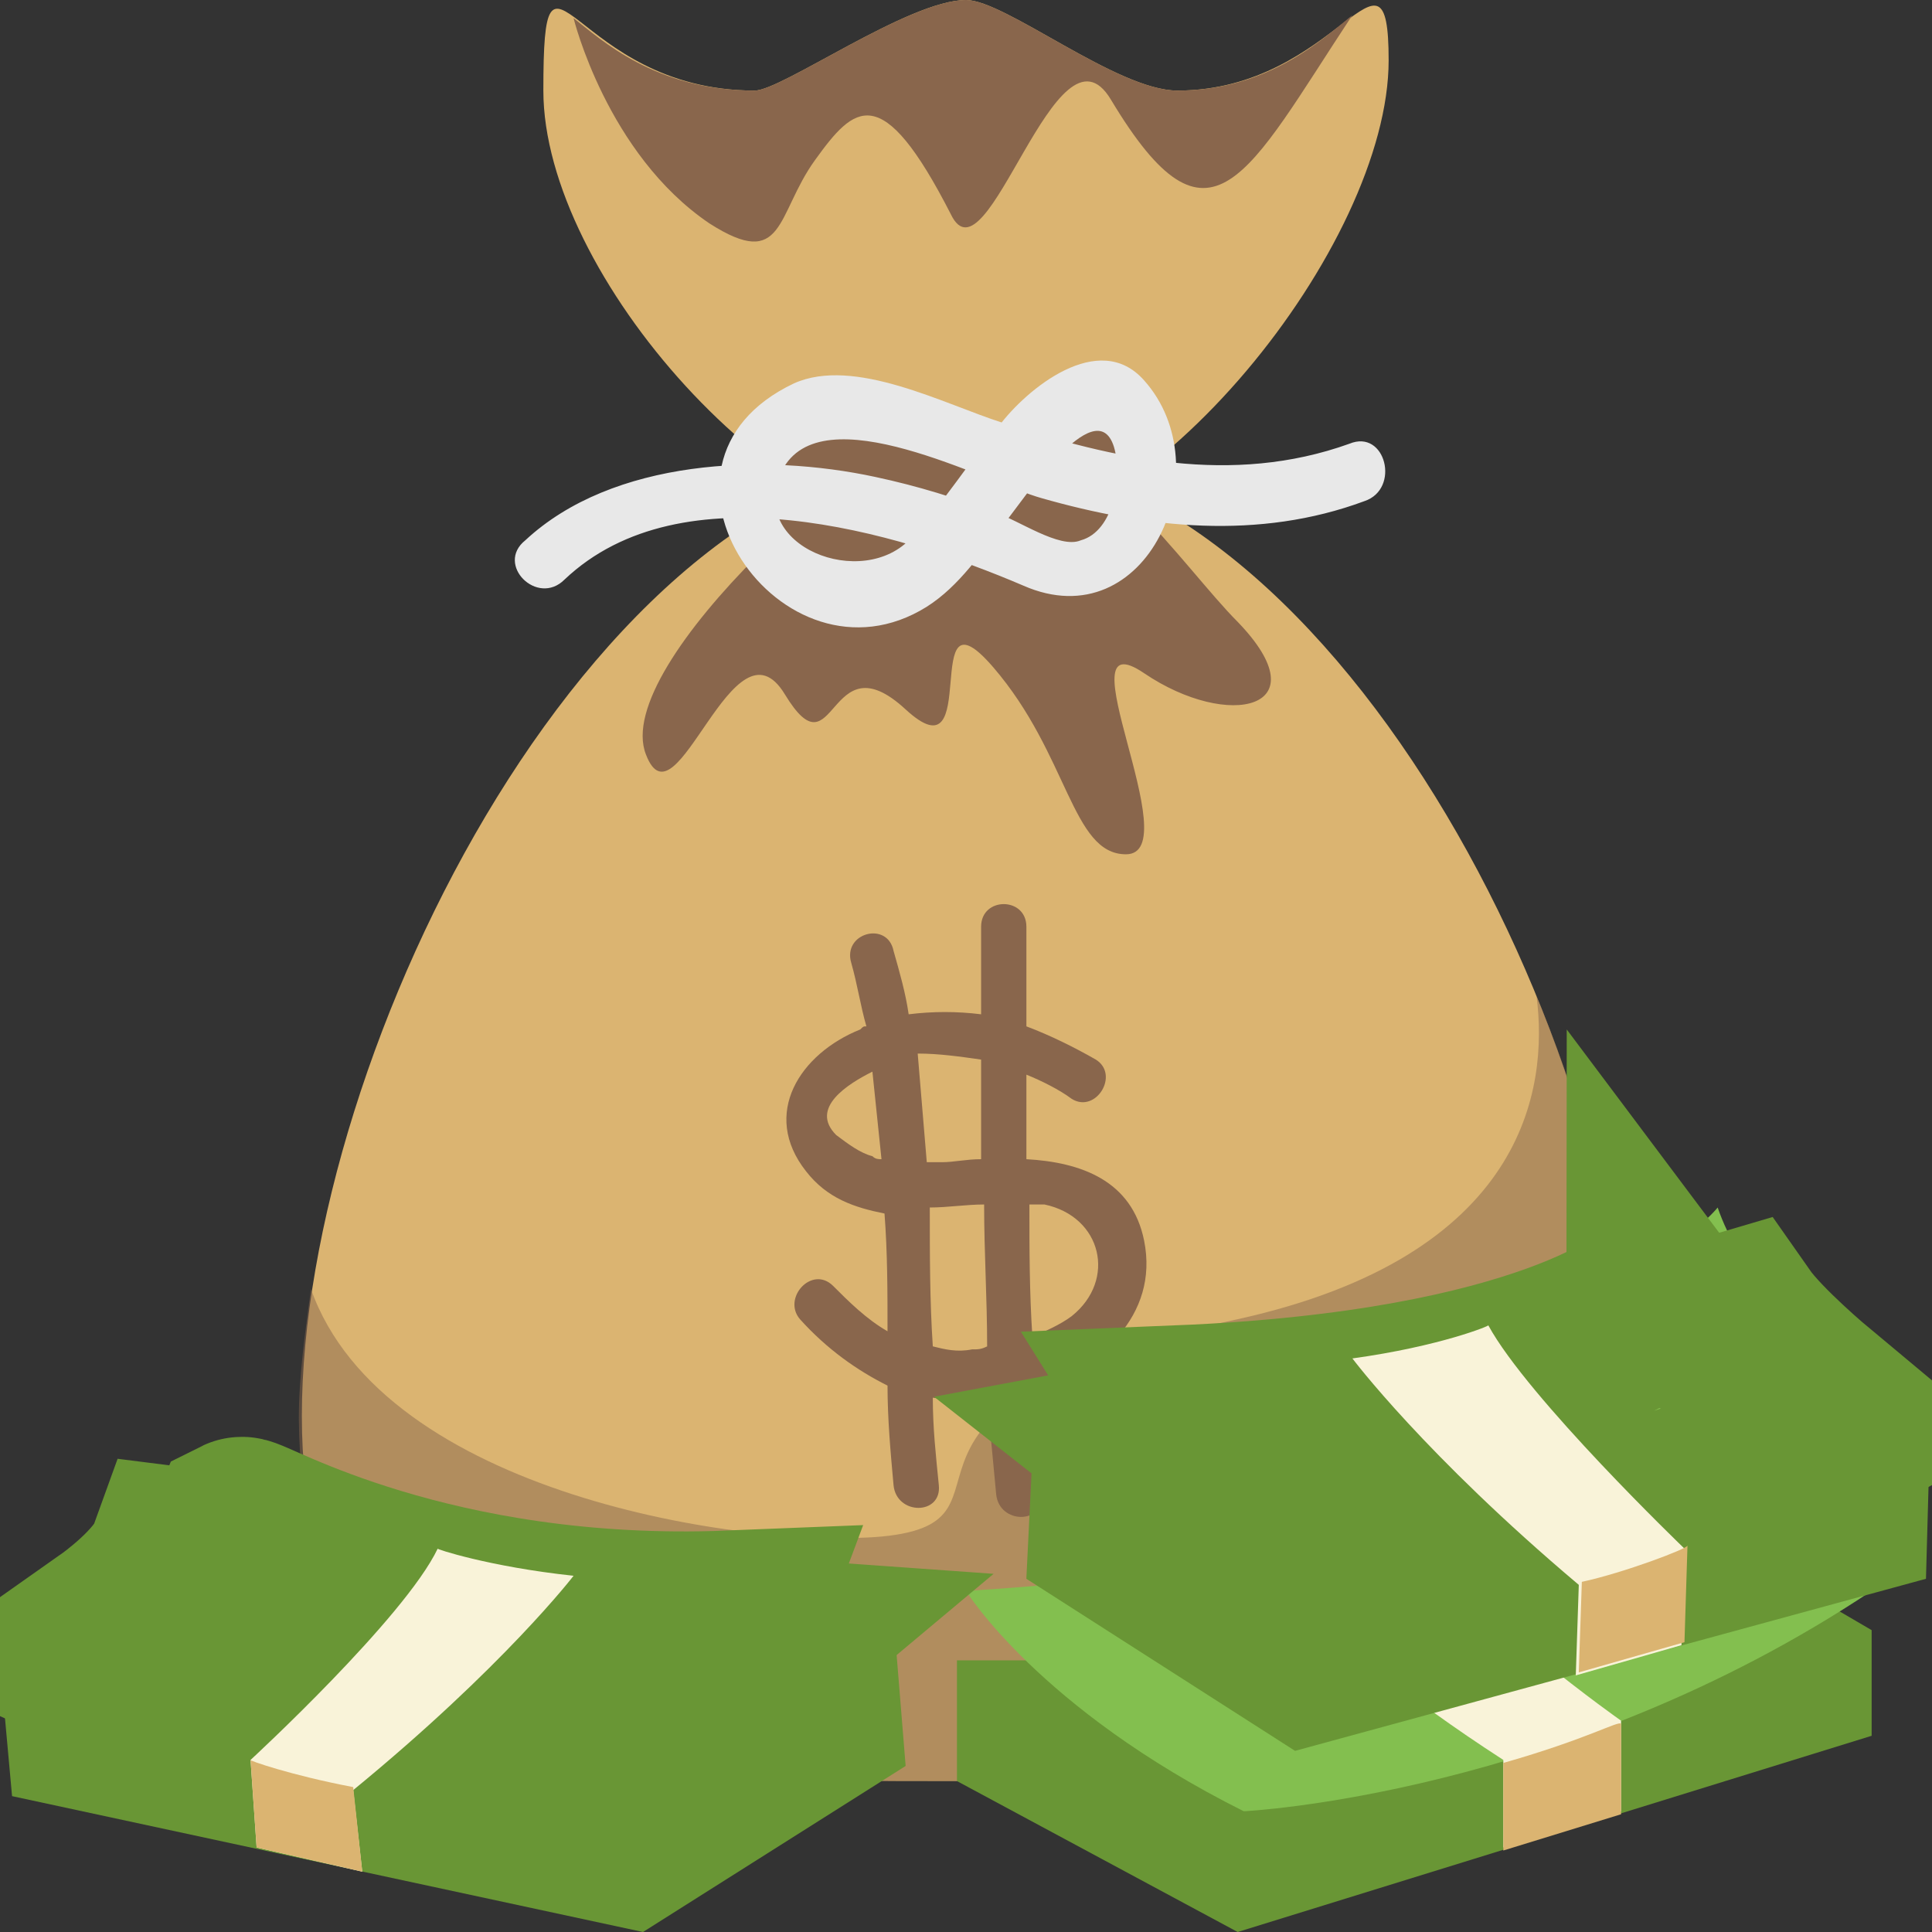 <svg width="50" height="50" viewBox="0 0 50 50" fill="none" xmlns="http://www.w3.org/2000/svg">
<rect x="0" y="0" width="50" height="50" fill="#333333" stroke="none"/>
<g clip-path="url(#clip0_840_1120)">
<path d="M42.188 36.641C42.188 46.094 34.531 46.094 25 46.094C15.469 46.094 7.812 46.094 7.812 36.641C7.812 27.188 15.547 11.719 25 11.719C34.453 11.719 42.188 27.109 42.188 36.641Z" fill="#DBB471"/>
<path opacity="0.5" d="M42.188 36.641C42.188 33.438 41.328 29.531 39.766 25.781C40.078 28.203 39.453 32.5 32.031 34.141C21.484 36.406 26.953 39.375 22.812 39.766C19.297 40.078 9.922 38.672 8.047 33.359C7.891 34.531 7.734 35.625 7.734 36.719C7.812 46.094 15.547 46.094 25 46.094C34.453 46.094 42.188 46.094 42.188 36.641Z" fill="#89664C"/>
<path d="M29.61 32.109C29.297 30.547 27.969 30.078 26.563 30V27.812C26.953 27.969 27.422 28.203 27.735 28.438C28.36 28.828 28.985 27.812 28.36 27.422C27.813 27.109 27.188 26.797 26.563 26.562V23.984C26.563 23.203 25.391 23.203 25.391 23.984V26.25C24.766 26.172 24.141 26.172 23.516 26.25C23.438 25.703 23.281 25.156 23.125 24.609C22.969 23.828 21.797 24.141 22.031 24.922C22.188 25.469 22.266 26.016 22.422 26.562C22.344 26.562 22.344 26.562 22.266 26.641C20.703 27.266 19.688 28.828 20.86 30.312C21.406 31.016 22.11 31.25 22.891 31.406C22.969 32.422 22.969 33.438 22.969 34.453C22.422 34.141 21.953 33.672 21.563 33.281C21.016 32.734 20.235 33.594 20.703 34.141C21.406 34.922 22.188 35.469 22.969 35.859C22.969 36.719 23.047 37.578 23.125 38.438C23.203 39.219 24.375 39.219 24.297 38.438C24.219 37.656 24.141 36.953 24.141 36.172C24.61 36.25 25.078 36.25 25.547 36.25C25.625 37.031 25.703 37.812 25.781 38.672C25.86 39.453 27.031 39.453 26.953 38.672C26.875 37.812 26.797 36.953 26.719 36.016C28.438 35.391 30 34.062 29.61 32.109ZM25.391 27.422V30C25 30 24.688 30.078 24.375 30.078H23.985L23.75 27.266C24.297 27.266 24.844 27.344 25.391 27.422ZM22.578 29.922C22.266 29.844 21.953 29.609 21.641 29.375C20.938 28.672 21.953 28.047 22.578 27.734C22.656 28.516 22.735 29.219 22.813 30C22.735 30 22.656 30 22.578 29.922ZM25.156 34.922C24.766 35 24.453 34.922 24.141 34.844C24.063 33.672 24.063 32.5 24.063 31.25C24.531 31.25 25 31.172 25.469 31.172C25.469 32.422 25.547 33.594 25.547 34.844C25.391 34.922 25.313 34.922 25.156 34.922ZM27.735 34.062C27.422 34.297 27.031 34.453 26.719 34.609C26.641 33.438 26.641 32.344 26.641 31.172H27.031C28.516 31.484 28.906 33.125 27.735 34.062Z" fill="#89664C"/>
<path d="M26.562 42.969H24.766V46.094L32.031 50L48.438 44.922V42.188L42.422 38.672L26.562 42.969Z" fill="#699635"/>
<path d="M25 41.172C25 41.172 26.875 44.219 32.188 46.875C32.188 46.875 40.469 46.484 48.438 41.172C48.438 41.172 43.828 38.906 42.5 35.938C42.5 35.938 39.375 40.312 25 41.172Z" fill="#83BF4F"/>
<path d="M21.484 42.891L23.203 42.812L23.438 45.703L16.641 50L0.312 46.484L0.078 43.906L5.625 40.078L21.484 42.891Z" fill="#699635"/>
<path d="M22.812 41.094C22.812 41.094 21.172 44.141 16.25 47.031C16.25 47.031 8.203 47.266 0 42.969C0 42.969 4.375 40.469 5.391 37.5C5.391 37.5 8.828 41.406 22.812 41.094Z" fill="#83BF4F"/>
<path d="M18.906 41.953C18.906 41.953 18.672 42.578 19.766 42.656L16.875 45.078C16.875 45.078 15.156 44.922 14.766 46.094C14.766 46.094 7.734 45.312 3.203 43.281C3.203 43.281 4.141 42.578 2.969 42.109C2.969 42.109 4.297 41.172 4.609 40.312C4.609 40.312 5.859 40.469 6.25 39.531C6.406 39.453 11.094 42.266 18.906 41.953Z" stroke="#699635" stroke-width="4.688" stroke-miterlimit="10"/>
<path d="M6.875 43.047C7.695 43.047 8.359 42.592 8.359 42.031C8.359 41.47 7.695 41.016 6.875 41.016C6.055 41.016 5.391 41.47 5.391 42.031C5.391 42.592 6.055 43.047 6.875 43.047Z" fill="#699635"/>
<path d="M14.844 40.781C14.844 40.781 13.047 43.125 9.141 46.328L9.375 48.438L6.641 47.812L6.484 45.547C6.484 45.547 10.469 41.875 11.328 40.078C11.25 40.078 12.656 40.547 14.844 40.781ZM32.891 40.234C32.891 40.234 33.594 42.109 38.906 45.547V47.812L41.953 46.875V44.531C41.953 44.531 38.281 41.953 36.094 39.375L32.891 40.234Z" fill="#F9F3D9"/>
<path d="M28.438 37.734L26.719 37.656L26.562 40.859L33.516 45.312L49.844 40.859L49.922 38.047L44.219 34.062L28.438 37.734Z" fill="#699635"/>
<path d="M27.031 35.781C27.031 35.781 28.75 39.062 33.828 42.031C33.828 42.031 41.953 42.031 50 37.031C50 37.031 45.547 34.453 44.453 31.25C44.453 31.25 41.094 35.625 27.031 35.781Z" fill="#83BF4F"/>
<path d="M30.547 36.641C30.547 36.641 30.938 37.266 29.688 37.5L32.969 40.078C32.969 40.078 34.844 39.609 35.469 40.703C35.469 40.703 43.281 39.297 46.875 37.422C46.875 37.422 45.703 36.875 46.875 36.172C46.875 36.172 45.469 35 44.922 34.219C44.922 34.219 43.594 34.609 42.891 33.672C42.891 33.75 40.078 36.25 30.547 36.641Z" stroke="#699635" stroke-width="4.688" stroke-miterlimit="10"/>
<path d="M36.562 38.594C36.25 38.984 35.234 39.141 34.375 38.906C33.516 38.672 33.125 38.125 33.438 37.734C33.75 37.344 34.766 37.188 35.625 37.422C36.484 37.656 36.875 38.125 36.562 38.594Z" fill="#699635"/>
<path d="M35 35.156C35 35.156 36.875 37.656 40.859 41.016L40.781 43.359L43.516 42.578L43.594 40.078C43.594 40.078 39.531 36.172 38.516 34.297C38.594 34.297 37.266 34.844 35 35.156Z" fill="#F9F3D9"/>
<path d="M35.938 1.562C35.938 6.328 29.766 14.062 25 14.062C20.234 14.062 14.062 7.109 14.062 2.344C14.062 -2.422 14.766 2.344 19.531 2.344C20.234 2.344 23.516 0 25 0C26.016 0 28.906 2.344 30.469 2.344C34.609 2.344 35.938 -2.031 35.938 1.562Z" fill="#DBB471"/>
<path d="M23.594 10.391C23.125 10.703 20.859 10.469 20.156 11.016C19.219 11.719 20.547 13.359 19.609 14.375C17.734 16.25 16.25 18.359 16.719 19.531C17.5 21.562 18.984 15.781 20.312 17.969C21.64 20.156 21.406 16.484 23.437 18.359C25.469 20.234 23.75 15 25.703 17.266C27.656 19.531 27.734 22.109 29.14 22.109C30.781 22.109 27.422 15.938 29.609 17.422C31.797 18.906 34.219 18.359 32.031 16.094C31.328 15.391 30.39 14.141 29.297 13.047C28.906 12.656 29.219 10.625 28.828 10.312C28.359 9.922 27.187 11.172 26.719 10.938C25.781 10.469 26.094 11.328 24.687 11.562C23.75 11.875 24.531 9.766 23.594 10.391Z" fill="#89664C"/>
<path d="M14.609 15C17.656 12.109 23.203 13.75 26.484 15.156C29.687 16.562 31.64 12.109 29.609 9.844C28.437 8.516 26.562 10.078 25.859 11.016C25.078 11.953 24.453 12.969 23.594 13.906C22.344 15.312 19.297 14.141 20.234 12.188C21.25 10.156 25.547 12.5 26.953 12.891C29.687 13.672 32.578 13.984 35.312 12.969C36.25 12.656 35.859 11.094 34.922 11.484C31.875 12.578 28.828 11.875 25.937 10.938C24.453 10.469 22.109 9.219 20.547 9.922C16.094 12.031 20.234 18.047 23.984 15.703C24.844 15.156 25.39 14.297 26.015 13.516C26.406 13.047 28.359 10.078 28.828 11.562C29.062 12.344 28.828 13.75 27.969 13.984C27.422 14.219 26.328 13.438 25.781 13.281C24.765 12.891 23.75 12.578 22.656 12.344C19.765 11.719 15.859 11.875 13.594 13.984C12.812 14.609 13.906 15.703 14.609 15Z" fill="#E8E8E8"/>
<path d="M35 0.391C34.219 1.016 32.812 2.344 30.469 2.344C28.906 2.344 26.016 0 25 0C23.516 0 20.234 2.344 19.531 2.344C16.953 2.344 15.547 1.016 14.844 0.469C14.844 0.469 15.703 3.984 18.359 5.781C20.312 7.031 20.078 5.547 21.094 4.141C22.109 2.734 22.812 2.031 24.609 5.547C25.547 7.5 27.344 0.234 28.75 2.578C31.328 6.875 32.266 4.531 35 0.391Z" fill="#89664C"/>
<path d="M40.938 40.938L40.859 43.281L43.594 42.5L43.672 40C43.672 40.078 42.031 40.703 40.938 40.938ZM38.906 45.625V47.891L41.953 46.953V44.609C41.875 44.531 41.094 45 38.906 45.625ZM9.141 46.25L9.375 48.438L6.641 47.812L6.484 45.547C6.406 45.547 7.5 45.938 9.141 46.25Z" fill="#DBB471"/>
</g>
<defs>
<clipPath id="clip0_840_1120">
<rect width="50" height="50" fill="white"/>
</clipPath>
</defs>
</svg>
